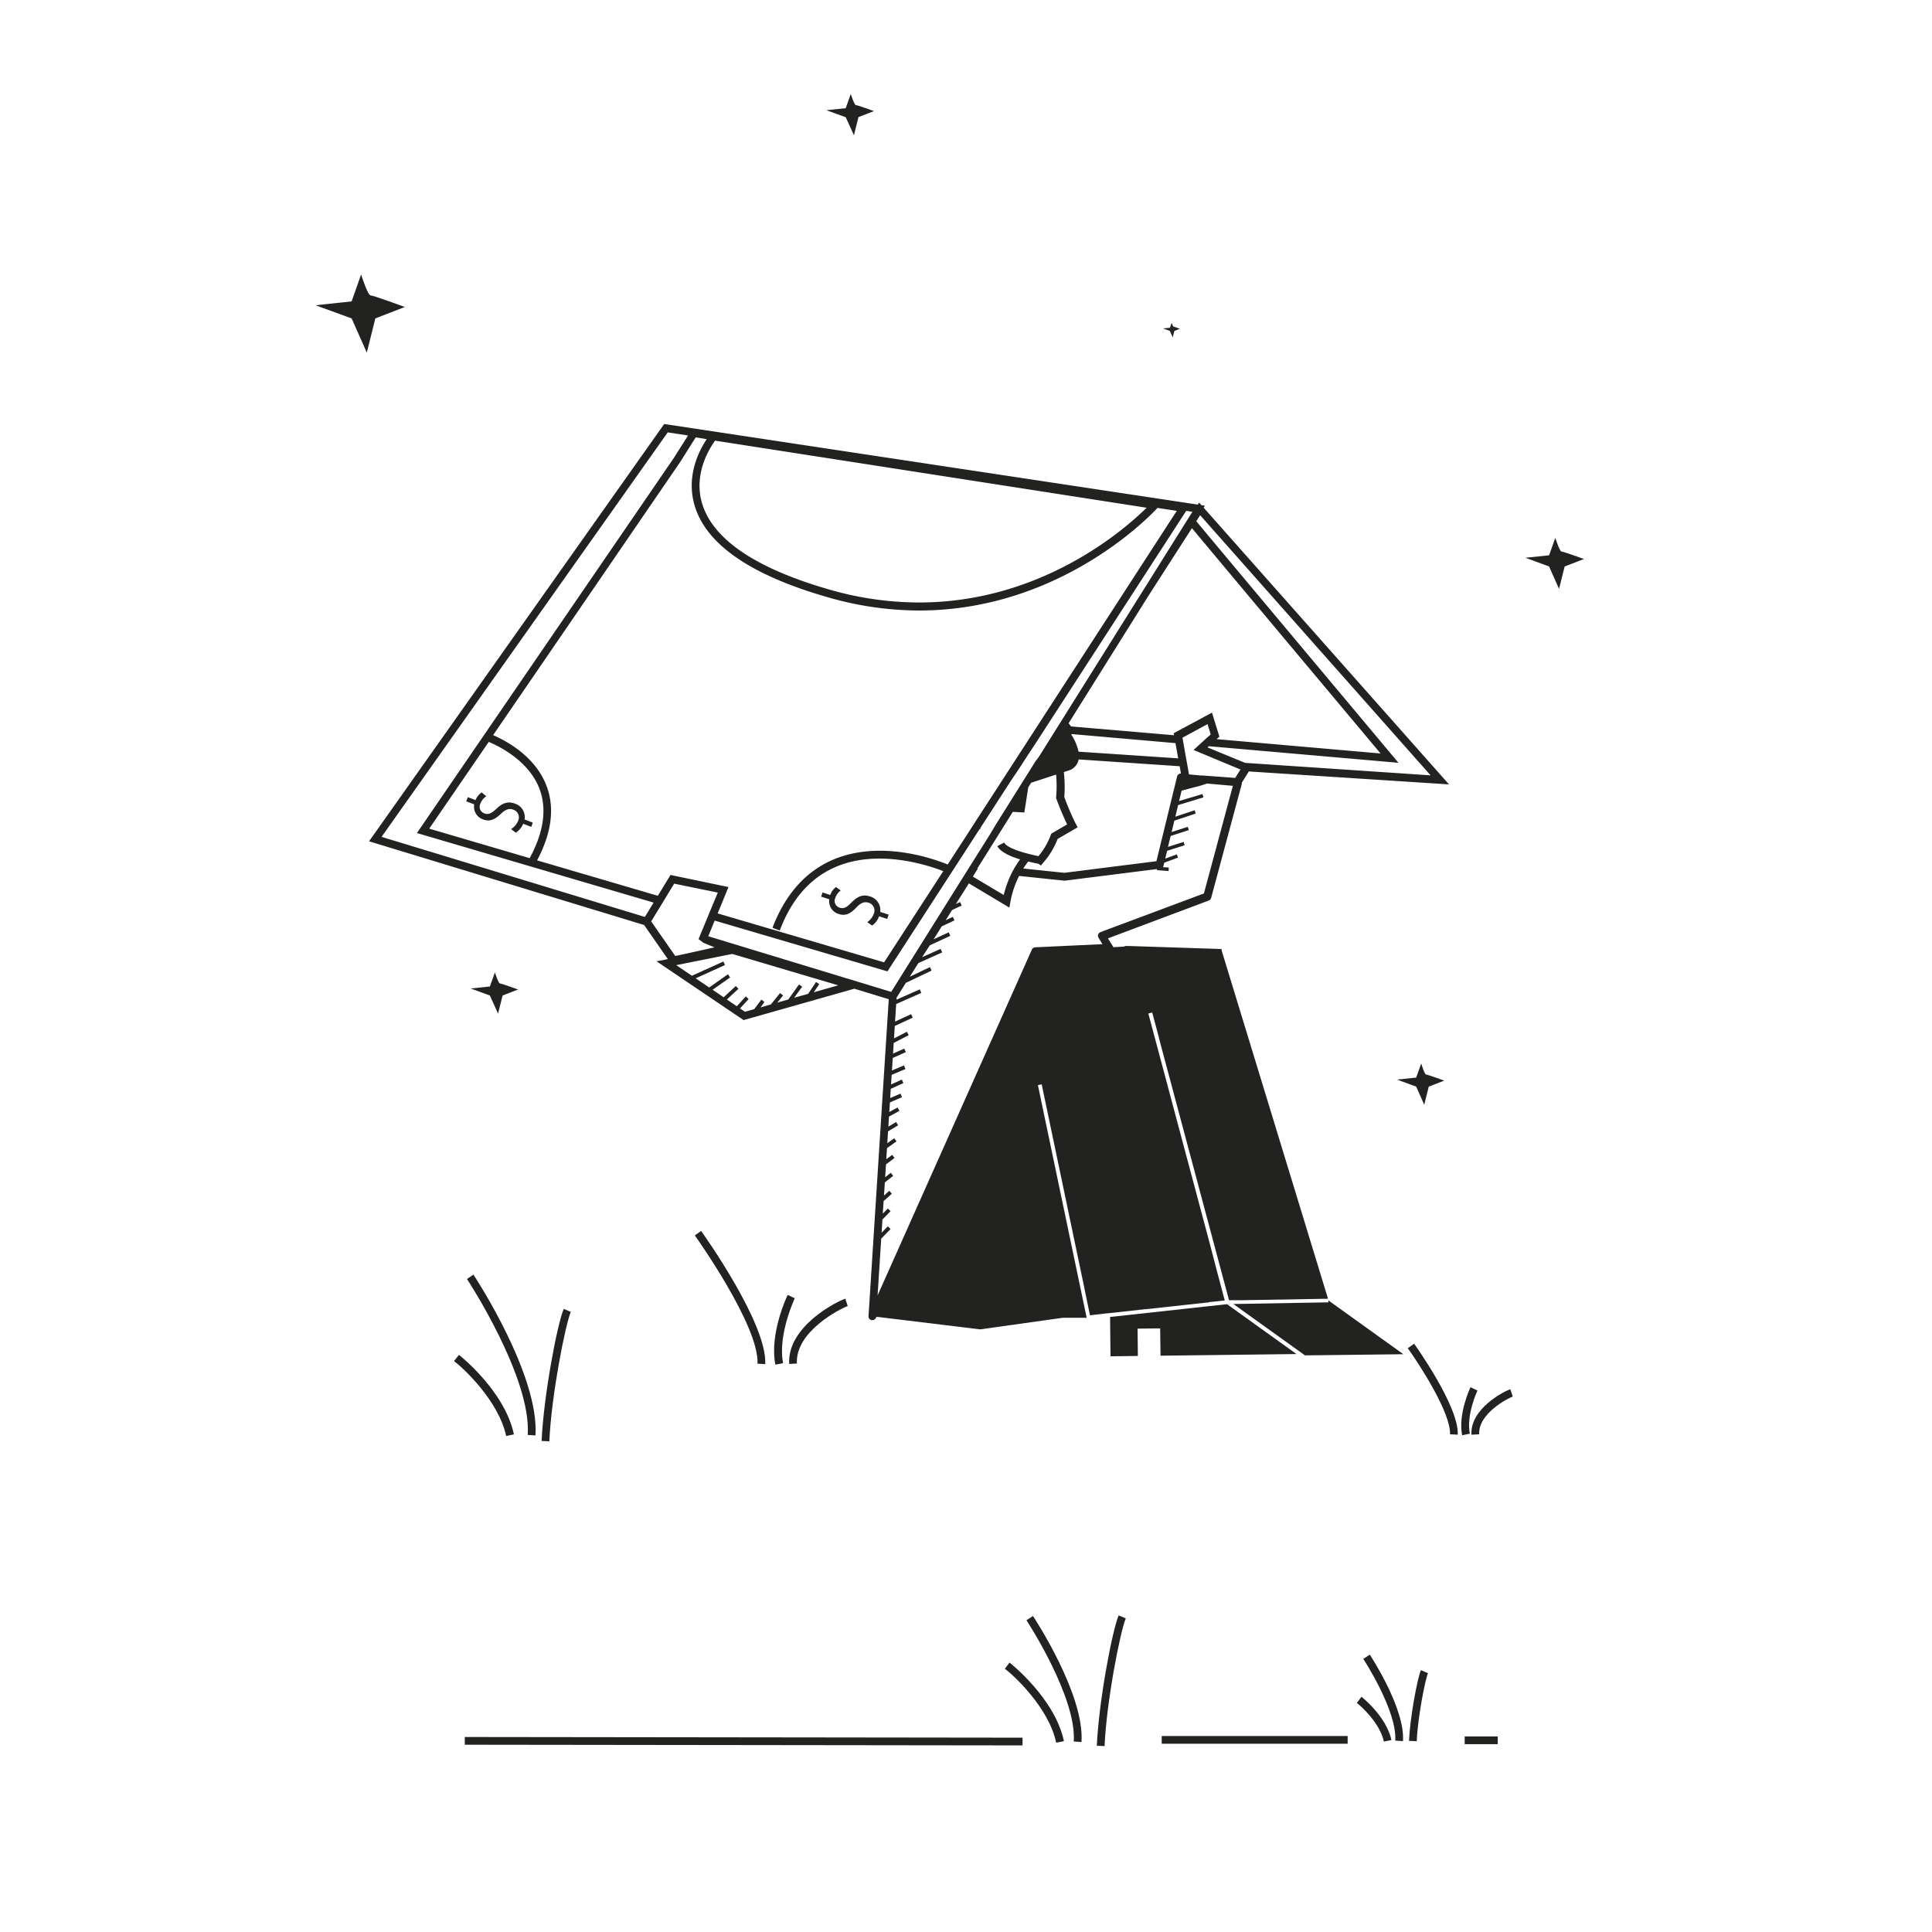 <svg xmlns="http://www.w3.org/2000/svg" viewBox="0 0 500 500"><title>Mesa de trabajo 50</title><g id="Capa_2" data-name="Capa 2"><rect x="191.46" y="378.45" width="2" height="144.35" transform="translate(-258.4 642.53) rotate(-89.93)" fill="#222221"/><rect x="300.65" y="449.28" width="48.12" height="2" fill="#222221"/><rect x="379.06" y="449.39" width="8.55" height="2" fill="#222221"/><path d="M273.25,187.78l0,.06,0,0A0,0,0,0,0,273.25,187.78Z" fill="#222221"/><polygon points="268.14 195.75 268.1 195.8 268.25 195.67 268.14 195.75" fill="#222221"/><path d="M133.33,208c-1.83-.7-3.25-.21-4.79,1.25-1.32,1.23-2.1,1.67-3.17,1.26a1.82,1.82,0,0,1-1.06-2.52,4,4,0,0,1,1.54-1.92l-1.19-1a4.36,4.36,0,0,0-1.59,2l-2-.77-.41,1.08,2.07.79a3.45,3.45,0,0,0,2.3,3.9c1.79.68,3.15-.05,4.66-1.51,1.1-1.05,2.06-1.45,3.19-1a2.08,2.08,0,0,1,1.22,2.84,4.45,4.45,0,0,1-1.84,2.16l1.22.95a5,5,0,0,0,1.92-2.32l2.08.8.41-1.09-2.13-.82A3.66,3.66,0,0,0,133.33,208Z" fill="#222221"/><path d="M217.09,236.55c1.82.6,3.15-.21,4.57-1.74,1.05-1.1,2-1.56,3.14-1.18a2.09,2.09,0,0,1,1.37,2.77,4.45,4.45,0,0,1-1.73,2.25l1.26.88a4.81,4.81,0,0,0,1.8-2.4l2.11.69.37-1.12L227.8,236a3.65,3.65,0,0,0-2.64-4c-1.87-.61-3.25,0-4.73,1.49-1.25,1.3-2,1.77-3.1,1.42a1.82,1.82,0,0,1-1.18-2.46,4,4,0,0,1,1.43-2l-1.23-.89a4.37,4.37,0,0,0-1.48,2.06l-2-.66-.36,1.09,2.11.69A3.43,3.43,0,0,0,217.09,236.55Z" fill="#222221"/><path d="M312.86,337.56v0l-.39,0Z" fill="#222221"/><path d="M317.66,337.5h.67l-.08-.06-.54.06Z" fill="#222221"/><path d="M321.1,350.6l4.86-.06,9.57-.11L322.4,341h0l-4.85-3.48-4.66.51c-8.39.91-19.19,2.08-25.6,2.8v.34l.11,9.84,7.08-.09-.08-7.07,5.85-.07.09,7.07,12.7-.15Z" fill="#222221"/><path d="M321.7,336.83v0h0Z" fill="#222221"/><polygon points="343.78 336.46 343.79 336.55 343.79 337.05 336.6 337.17 321.89 337.43 319.19 337.47 322.71 340 337.73 350.77 363.19 350.47 343.82 336.57 343.78 336.46" fill="#222221"/><path d="M181.45,318.57l-1.63,1.16c.17.23,16.71,23.41,16.22,33.2l2,.1C198.56,342.55,182.14,319.54,181.45,318.57Z" fill="#222221"/><path d="M200.67,353.17l2-.39c-1.46-7.27,3-16.71,3-16.8l-1.81-.86C203.62,335.53,199.08,345.25,200.67,353.17Z" fill="#222221"/><path d="M219.39,338l-.63-1.9c-2.36.79-15.06,7.24-14.52,16.89l2-.11C205.77,344.54,217.59,338.64,219.39,338Z" fill="#222221"/><path d="M364.34,348.92c3.13,4.36,11.19,16.86,10.92,22.27l2,.1c.36-7.21-10.81-22.87-11.29-23.54Z" fill="#222221"/><path d="M382.36,359.87l-1.8-.86c-.14.29-3.26,7-2.16,12.43l2-.4C379.4,366.23,382.33,359.93,382.36,359.87Z" fill="#222221"/><path d="M380.81,371.3l2-.11c-.29-5.4,7.56-9.38,8.69-9.76l-.63-1.9C389.23,360.08,380.43,364.56,380.81,371.3Z" fill="#222221"/><path d="M136.58,371.36l2,.13c1-15.53-15.36-40.56-16.06-41.62L120.86,331C121,331.23,137.57,356.49,136.58,371.36Z" fill="#222221"/><path d="M145.89,338.74c-1.69,3.94-5.22,22.68-5.72,34.18l2,.09c.51-11.79,4.13-30.15,5.55-33.48Z" fill="#222221"/><path d="M117.5,352.24C119.85,354,129,362.46,131,371.63l2-.41c-2.37-11.27-14.1-20.49-14.22-20.58Z" fill="#222221"/><path d="M265.65,419.32c.13.2,13,19.86,12.24,31.38l2,.13c.82-12.19-12-31.78-12.56-32.61Z" fill="#222221"/><path d="M283.86,451.8l2,.09c.51-11.64,4.08-29.76,5.49-33.05l-1.84-.78C287.83,422,284.35,440.45,283.86,451.8Z" fill="#222221"/><path d="M261.26,430.27l-1.2,1.6c2.32,1.74,11.38,10.09,13.28,19.14l2-.41C273,439.47,261.37,430.36,261.26,430.27Z" fill="#222221"/><path d="M352.82,429.32c.09.14,8.78,13.42,8.27,21.15l2,.13c.56-8.4-8.22-21.81-8.59-22.38Z" fill="#222221"/><path d="M364.65,450.53l2,.09c.27-6.21,2.17-15.86,2.91-17.6l-1.83-.79C366.82,434.35,364.92,444.39,364.65,450.53Z" fill="#222221"/><path d="M352.35,439.12l-1.2,1.6c1.22.92,6,5.3,7,10l1.95-.41C358.78,444.18,352.42,439.17,352.35,439.12Z" fill="#222221"/><path d="M221,35l1.17-4.69,4-1.56s-4.3-1.56-4.69-1.56-1.3-2.87-1.3-2.87L218.87,28l-5,.52,5,1.82Z" fill="#222221"/><path d="M128.9,262.33l1.17-4.69,4-1.56s-4.3-1.56-4.69-1.56-1.3-2.87-1.3-2.87l-1.3,3.65-4.95.52,4.95,1.82Z" fill="#222221"/><path d="M404.12,142.74c-.48,0-1.61-3.54-1.61-3.54l-1.61,4.51-6.11.64,6.11,2.25,2.58,5.8,1.45-5.8,5-1.93S404.6,142.74,404.12,142.74Z" fill="#222221"/><path d="M303.51,87.3l.42-1.66,1.43-.55s-1.52-.56-1.66-.56-.46-1-.46-1l-.47,1.29L301,85l1.75.65Z" fill="#222221"/><path d="M104.76,79.45s-8.11-3-8.85-3-2.46-5.41-2.46-5.41L91,78l-9.34,1L91,82.4l3.93,8.85,2.21-8.85Z" fill="#222221"/><path d="M367.81,275.23l-1.3,3.65-4.95.52,4.95,1.82,2.08,4.69,1.17-4.69,4-1.56s-4.3-1.57-4.69-1.57S367.81,275.23,367.81,275.23Z" fill="#222221"/><path d="M286.75,339.88l.5-.06,9.13-1,.19,0,10.63-1.16h0l5.15-.56h.47V337l.95-.1h0l3.18-.35,0-.06-2.13-8L313.13,322l-15.9-59.55,0-.17.48-.12.16-.05.32-.08,1.72,6.42,0,.11,16,59.86,2.16,8.07,1.37,0,2.16,0,22.09-.38-27.44-89.83v0l-.16-.68h0l0-.09-.08.09h0l-23.6-.77h-.07l-1.25,0,0,.12-2.95.19a1.51,1.51,0,0,0-.11-.22l-1.3-2.07,26.09-9.79a1,1,0,0,0,.62-.67l7.94-29.52a1,1,0,0,0,0-.3l1.81-2.92L375,203,311.5,131.38l.32-.51-.89-.13-.6-.68-.34.53-138.1-20.86-76.38,108,71.19,21.66,6.13,8.82-2.91.58L192.44,264l28.66-8.12,8.91,2.71-5.24,82.06a1,1,0,0,0,.76,1,1,1,0,0,0,.24,0,1,1,0,0,0,.92-.6l.1-.22h.46l26.41,3.21,21.39-3h6.18l-12.62-60.21.49-.1.49-.1,10.56,50.39L282,340l.08.4,4.15-.49Zm34.13-140.5-1.21,1.94-8.57-.63-.39,0-3-.27-.34-1.93-.36-2-.69-3.9-.3-1.67.57-.31,5.92-3.21.82,2.67-1.13,1-2,1.83-1.31,1.19,7.19,3,5,2.08Zm-56.87,23a27.52,27.52,0,0,0-1.61,2.49s0,.08-.07.13l-.12.21h0a26.52,26.52,0,0,0-2.44,6.42l-8-4.77,1.29-2.05-.11-.07,4.92-7.85.57-.91,3.67-5.87,2.06.11.92.05.32-2h0l.69-4.48.76-1.22,2.65-.86,3.81-1.25a33.44,33.44,0,0,1,0,5.89l0,.21.08.21c1.15,3.11,2.21,5.41,2.78,6.58l-4.1,2.4-.13.31a18.48,18.48,0,0,1-3.19,5.5l-.08,0c-6.47-1.38-8.37-2.67-8.82-3.51l-.88.47h0l-.88.47C259,220.52,261.34,221.6,264,222.41Zm2.07.57c.76.19,1.51.36,2.24.51l.46.1.62.43.58-.71a20.63,20.63,0,0,0,3.74-6.17l5.17-3-.45-.85a65.64,65.64,0,0,1-3-7,35.19,35.19,0,0,0-.12-6.45l1.68-.55a3.84,3.84,0,0,0,2.17-2.72l26.13,1.76.33,1.89a1,1,0,0,0-1,.77l-5.35,21.92-23.8,3c-.79-.08-5.62-.57-10.66-1.11A20.9,20.9,0,0,1,266.08,223Zm11.17-32.86.16-.11,26.8,2.34.7,3.94-25.78-1.73h0A13.12,13.12,0,0,0,277.25,190.12Zm26.5-.33.09.52L277.18,188l-.62-.83,20.67-33,11.24-17.49c6.1,7.34,40.87,48.83,48.82,58.32l-42.42-3.71.71-.65-1.92-6.21Zm6.84-56.43,59.65,67.33-48-3.23-9.73-4,.34-.31,49.07,4.29-1.55-1.85C344,176,313.62,139.75,309.6,134.89Zm-13.85-1.93c-5.38,5.33-27,24.53-58.89,24.52a83.86,83.86,0,0,1-23.41-3.4c-18.92-5.47-29.93-12.94-32.73-22.21-2.35-7.77,2.08-14.54,3.36-16.27ZM182.9,113.66c-1.85,2.74-5.46,9.42-3.11,17.24,3,10,14.47,17.9,34.1,23.57A85.55,85.55,0,0,0,237.83,158c37.72,0,61.44-26.23,61.72-26.55l0,0,5,.76-34.5,53.24-.27.43-.28.43-5.5,8.49-2.85,4.4-.74,1.14-.73,1.12-1.88,2.91h0l-.45.69-1.76,2.72-.24.36-1.74,2.69-.74,1.14h0l-1.2,1.87-6.41,9.89h0c-3.84-1.57-17.3-6.3-29.34-1.38-7.28,3-12.66,9-16,17.76l1.88.71c3.1-8.26,8.09-13.85,14.83-16.61,10.89-4.46,23.46-.33,27.49,1.24L228.8,249.05l-43.07-12.66,2.8-6.82-15-3.13-3.28,5.39L139,222.66c3.81-7.18,4.61-13.71,2.39-19.41-2.93-7.54-10.28-11.47-13.77-13l48.43-70.71,4-6.35ZM137.08,222.09l-26-7.64L126.49,192c3,1.26,10.33,5,13.07,12C141.59,209.21,140.76,215.3,137.08,222.09Zm-38.33-5.51L172.81,111.9l5.26.8-3.66,5.78L107.9,215.59l61.25,18-2.26,3.71Zm71.05,23.71-.92-1.33-.35-.5.33-.55,2.28-3.73,1.07-1.77,2.27-3.72L185.77,231l-2,4.79-.76,1.86-1.66,4-.38.93-.19.46,1.2.9.1.07,2.84,1.16c-4.08.92-8.58,1.91-10.16,2.24Zm40.81,16.51,1.41-2.11-.83-.55-2.05,3.07-3.61,1,2.07-2.85-.81-.59L204,258.67h0l-2.84.81,1.5-1.85-.77-.63-2.4,2.95h0l-2.66.76,1-1.4-.8-.6-1.83,2.45-2.41.68-1.27-.86,2.23-2.44-.74-.67-2.32,2.55-2.58-1.75,3-2.77-.68-.73-3.15,2.92-2.86-1.94,4.54-3.19-.57-.82-4.85,3.42-3.5-2.37,7.59-3.44-.41-.91-8.15,3.68L175,249.78l14.5-2.9L216.92,255ZM183.3,242.3l1.66-4.05,44.71,13.14,19.19-29.62,4.71-7.28.18.1c0-.1,0-.2-.05-.3l4.46-6.87.33-.52,3.47-5.35,1-1.47,1-1.49.73-1.13.73-1.14,3.28-5,2.68-4.14.28-.43.28-.43,35.05-54.11,1.6.24-12.64,20.18-21.61,34.48-.35.56-.27.43h0l-.28.45-2.67,4.26-.69,1.11-.48.77-.21.33-.56.89L268,197l-5.48,8.74-.41.65-.49.79-3.87,6.17L256.16,216,250,225.81l-1.06,1.69-18.3,29.2Zm84.62,2.86a1,1,0,0,0-.87.59l-39.93,89.5.94-14.69,2.42-2.48-.72-.7-1.6,1.65.21-3.42h0l2.11-2.16-.72-.69-1.29,1.32.21-3.26,2.13-1.88-.66-.75-1.38,1.22L229,306l2.15-1.69-.61-.79-1.46,1.14.22-3.33c.52-.38,1.23-.91,2.2-1.65l-.6-.8L229.37,300l.18-2.87h0l2.46-1.74-.57-.81-1.81,1.27.2-3.06,2.6-1.56-.52-.86-2,1.2.16-2.6,2.7-1.48-.48-.87-2.14,1.17.16-2.49,3.13-1.35-.4-.92-2.66,1.15.15-2.39h0l3.27-1.49-.41-.91-2.78,1.27.15-2.49,3.57-1.51-.39-.93-3.1,1.31.2-3.24,3.39-1.52-.41-.91-2.9,1.3.17-2.76,3.87-2-.46-.89-3.33,1.72.2-3.22,4.64-2.15-.42-.91-4.15,1.93.29-4.55h0l6.5-2.87-.4-.92-6,2.66,0-.51,2.41-3.84,0,0,6.65-3.17-.43-.9-5.22,2.49,2.24-3.54h0l6.16-2.76-.41-.91-4.79,2.15,2-3.08,5.3-2.44-.41-.91-3.91,1.8,2.11-3.35,3.29-1.55-.43-.9-1.87.88,1.68-2.66,2.49-1.15-.42-.91-1.09.5,3.37-5.33,10.48,6.27.25-1.43a24.45,24.45,0,0,1,2.27-6.77l11.65,1.22h.22l23.8-3,0,.28,3,.24.07-.9-1.53-.12a1.07,1.07,0,0,0,.16-.36l.19-.79,3.56-1.31-.31-.84-3,1.1.52-2.13,0,.1,4.51-1.43-.27-.86-4.05,1.28.69-2.82,4.71-1.52-.28-.85-4.18,1.35.71-2.94,5.53-1.84-.28-.85-5,1.66.73-3,6.55-2-.26-.86-6.05,1.81.66-2.7c.73-.17,2-.52,3.16-.83a28.64,28.64,0,0,0,3.38-1l6.73.59-7.5,27.86-26.76,10a1,1,0,0,0-.6.62,1,1,0,0,0,.1.85l1,1.65Z" fill="#222221"/></g></svg>